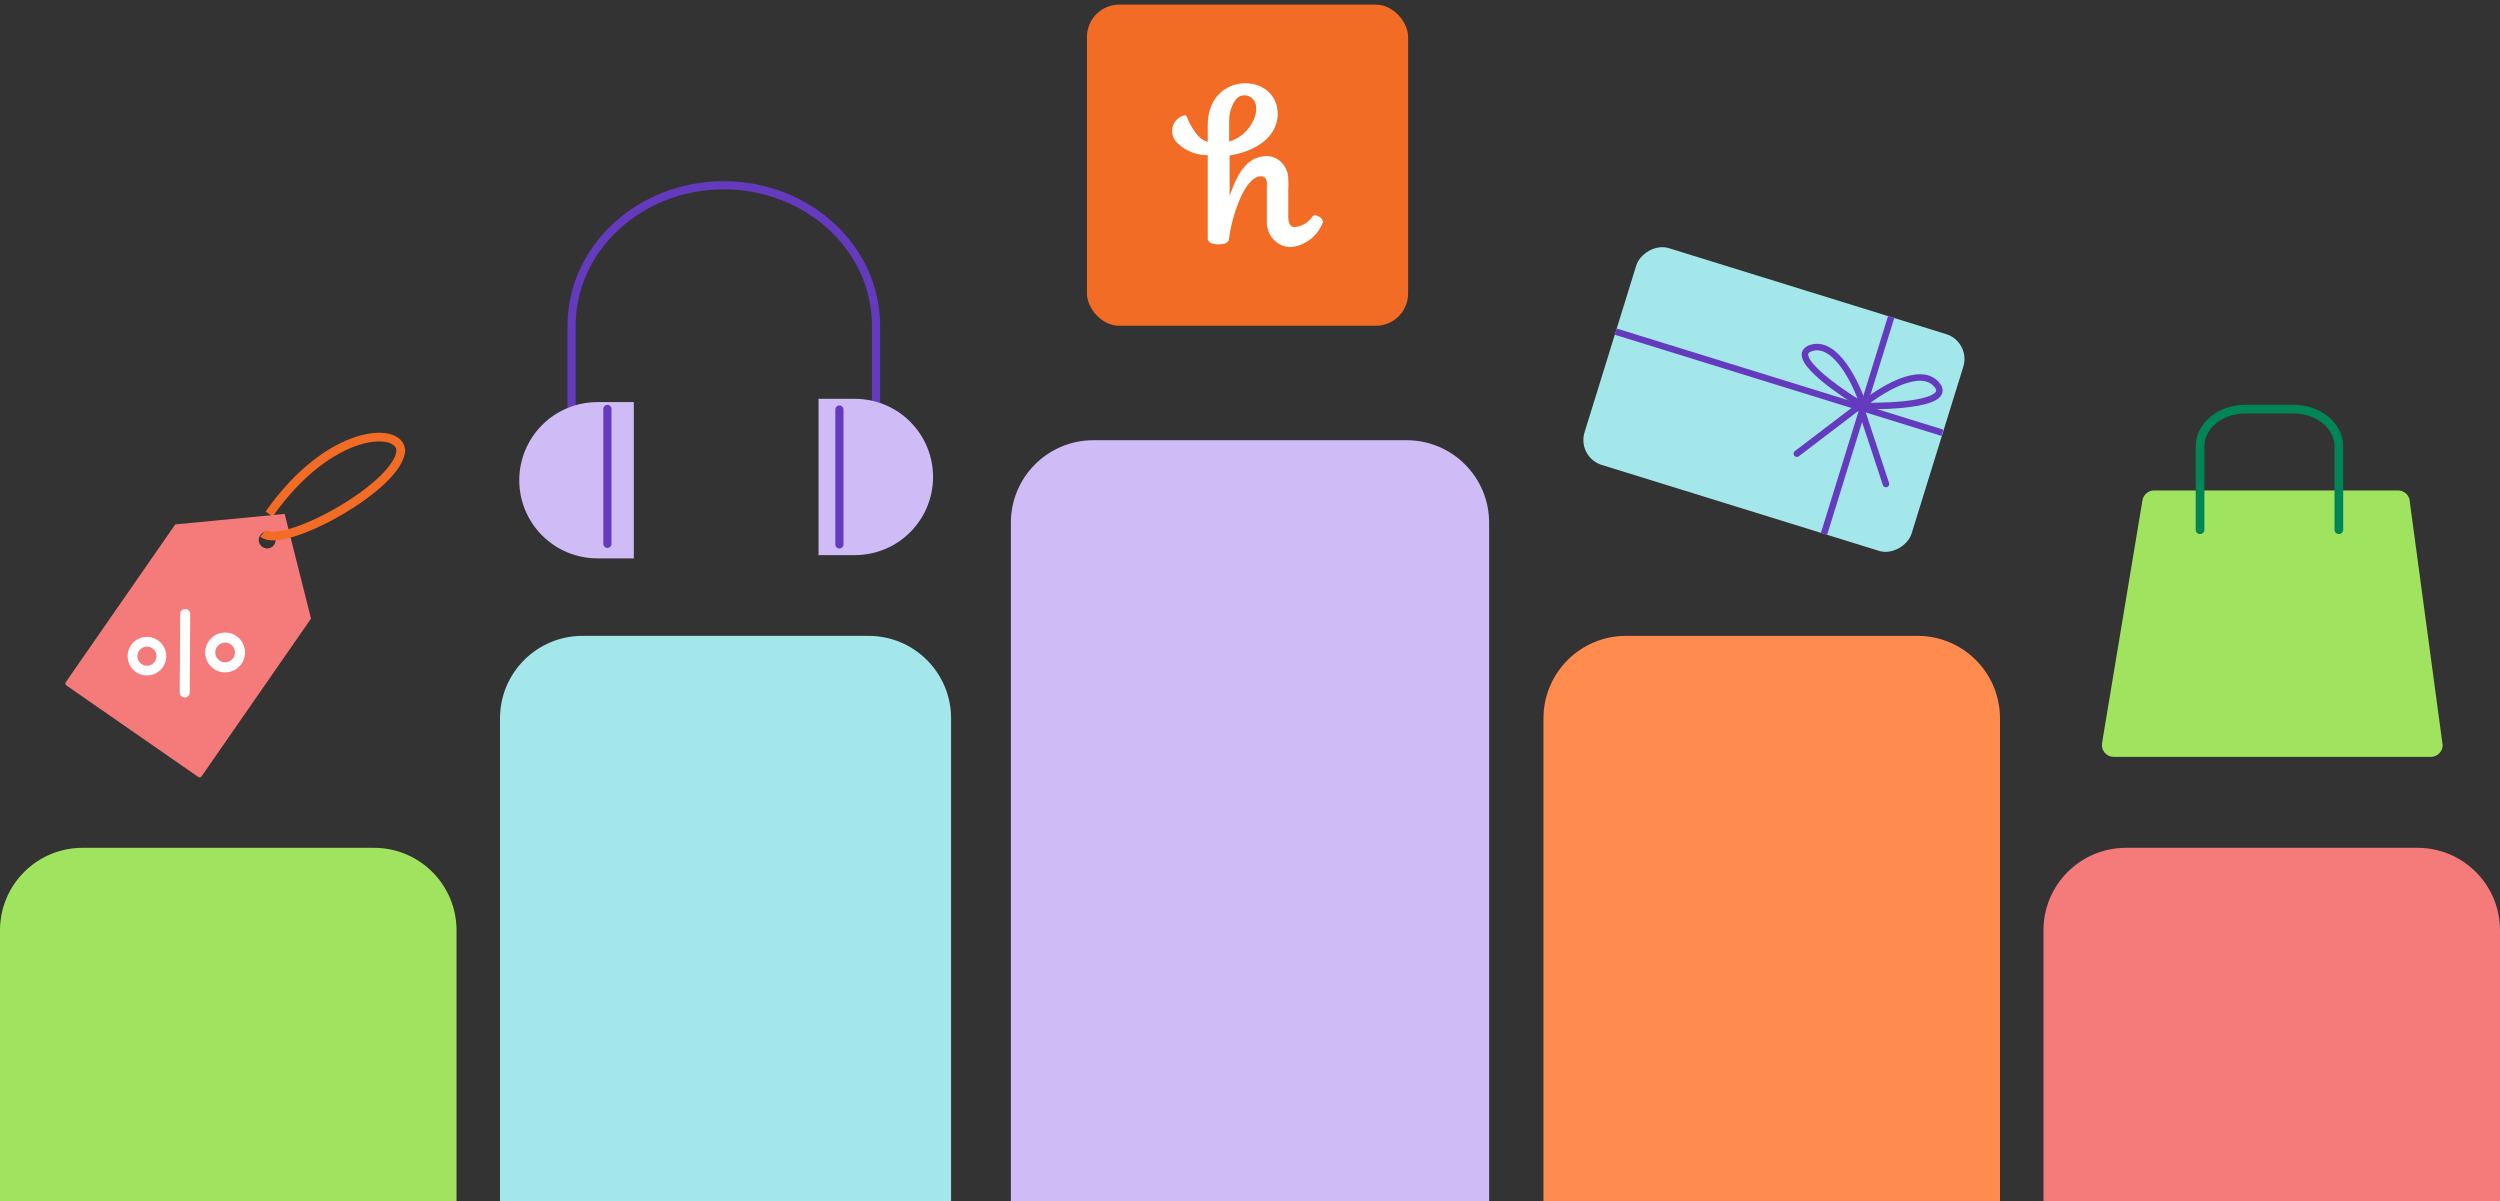 <svg width="460" height="221" viewBox="0 0 460 221" fill="none" xmlns="http://www.w3.org/2000/svg">
<rect x="0" y="0" width="460" height="221" fill="#333333" stroke="none"/>
<path fill-rule="evenodd" clip-rule="evenodd" d="M447.282 139.266H388.911C388.597 139.266 388.286 139.197 388.001 139.064C387.716 138.932 387.463 138.738 387.26 138.498C387.056 138.257 386.908 137.975 386.824 137.671C386.74 137.367 386.724 137.049 386.775 136.738L394.213 92.052C394.297 91.546 394.559 91.086 394.95 90.754C395.341 90.423 395.837 90.241 396.349 90.242H441.245C441.53 90.242 441.811 90.297 442.074 90.406C442.337 90.515 442.576 90.675 442.777 90.876C442.979 91.078 443.138 91.317 443.247 91.581C443.356 91.844 443.412 92.126 443.412 92.412L449.445 137.097C449.445 137.672 449.217 138.224 448.811 138.631C448.405 139.037 447.855 139.266 447.282 139.266Z" fill="#A0E35F"/>
<path d="M404.808 97.467V82.144C404.808 78.353 408.544 75.277 413.152 75.277H422.013C426.62 75.277 430.352 78.353 430.352 82.144V97.467" stroke="#008556" stroke-width="1.598" stroke-linecap="round" stroke-linejoin="round"/>
<rect width="63.006" height="41.761" rx="4.794" transform="matrix(-0.955 -0.296 -0.296 0.955 362.669 62.895)" fill="#A3E7EB"/>
<path d="M342.925 74.747C341.598 70.613 337.822 62.678 333.327 64.009C328.832 65.34 337.852 71.722 342.925 74.747Z" stroke="#643BBE" stroke-width="1.198"/>
<path d="M342.467 74.692C345.793 71.9 353.221 67.197 356.314 70.717C359.408 74.237 348.372 74.834 342.467 74.692Z" stroke="#643BBE" stroke-width="1.198"/>
<path d="M357.397 79.629L297.292 61.02" stroke="#643BBE" stroke-width="1.198"/>
<path d="M347.968 58.344L335.617 98.237" stroke="#643BBE" stroke-width="1.198"/>
<path d="M342.483 74.438L330.622 83.474" stroke="#643BBE" stroke-width="1.198" stroke-linecap="round"/>
<path d="M342.337 74.898L347.016 89.056" stroke="#643BBE" stroke-width="1.198" stroke-linecap="round"/>
<path d="M105.172 87.76V59.942C105.172 45.663 117.7 34.09 133.18 34.09C148.636 34.09 161.188 45.663 161.188 59.942V87.76" stroke="#643BBE" stroke-width="1.502" stroke-linecap="round" stroke-linejoin="round"/>
<path d="M150.611 73.383H157.304C159.192 73.383 161.062 73.755 162.807 74.477C164.551 75.2 166.136 76.259 167.472 77.594C168.807 78.93 169.866 80.515 170.588 82.259C171.311 84.004 171.683 85.873 171.683 87.762C171.683 91.575 170.168 95.232 167.472 97.929C164.775 100.625 161.118 102.14 157.304 102.14H150.611V73.383Z" fill="#CFBCF6"/>
<path d="M116.626 102.742H109.923C108.035 102.742 106.165 102.37 104.421 101.648C102.676 100.925 101.091 99.866 99.756 98.531C98.421 97.195 97.362 95.61 96.639 93.866C95.917 92.121 95.545 90.252 95.545 88.363C95.545 86.475 95.917 84.605 96.639 82.861C97.362 81.116 98.421 79.531 99.756 78.196C101.091 76.861 102.676 75.802 104.421 75.079C106.165 74.356 108.035 73.985 109.923 73.985H116.626V102.742Z" fill="#CFBCF6"/>
<path d="M111.761 75.242V100.069" stroke="#643BBE" stroke-width="1.502" stroke-linecap="round" stroke-linejoin="round"/>
<path d="M154.451 75.352V100.174" stroke="#643BBE" stroke-width="1.502" stroke-linecap="round" stroke-linejoin="round"/>
<path d="M186 96.18C186 87.796 192.796 81 201.179 81H258.821C267.204 81 274 87.796 274 96.18V221H186V96.18Z" fill="#CFBCF7"/>
<path d="M92 132.179C92 123.796 98.796 117 107.179 117H159.821C168.204 117 175 123.796 175 132.179V221H92V132.179Z" fill="#A3E7EB"/>
<path d="M284 132.179C284 123.796 290.796 117 299.179 117H352.821C361.204 117 368 123.796 368 132.179V221H284V132.179Z" fill="#FF8B4E"/>
<path d="M0 171.179C0 162.796 6.796 156 15.18 156H68.82C77.204 156 84 162.796 84 171.179V221H0V171.179Z" fill="#A0E35F"/>
<path d="M376 171.179C376 162.796 382.796 156 391.179 156H444.821C453.204 156 460 162.796 460 171.179V221H376V171.179Z" fill="#F57B7B"/>
<path d="M73.757 82.971C73.705 78.44 60.732 78.649 49.521 94.583" stroke="#F26C25" stroke-width="1.598"/>
<path fill-rule="evenodd" clip-rule="evenodd" d="M12.205 126.114C12.014 125.981 11.966 125.718 12.099 125.526L32.247 96.489L51.219 94.675L52.377 94.564L57.226 113.821L37.078 142.858C36.945 143.05 36.682 143.098 36.49 142.965L12.205 126.114ZM47.888 98.473C47.398 99.178 47.574 100.146 48.278 100.635C48.983 101.124 49.951 100.949 50.44 100.244C50.929 99.539 50.754 98.571 50.05 98.082C49.345 97.593 48.377 97.768 47.888 98.473Z" fill="#F57B7B"/>
<path fill-rule="evenodd" clip-rule="evenodd" d="M34.083 112.054C33.575 112.056 33.161 112.471 33.158 112.981L33.069 127.411C33.066 127.921 33.476 128.333 33.984 128.33C34.492 128.328 34.906 127.913 34.909 127.403L34.998 112.974C35.001 112.464 34.592 112.052 34.083 112.054Z" fill="white"/>
<path fill-rule="evenodd" clip-rule="evenodd" d="M28.04 119.29C28.838 119.845 29.037 120.942 28.483 121.741C27.928 122.539 26.831 122.738 26.032 122.183C25.233 121.629 25.035 120.532 25.589 119.733C26.144 118.934 27.241 118.736 28.04 119.29ZM29.953 122.761C31.071 121.15 30.671 118.937 29.06 117.82C27.449 116.702 25.237 117.101 24.119 118.713C23.001 120.324 23.401 122.536 25.012 123.654C26.623 124.772 28.835 124.372 29.953 122.761Z" fill="white"/>
<path fill-rule="evenodd" clip-rule="evenodd" d="M42.458 118.562C43.282 119.134 43.486 120.265 42.915 121.089C42.343 121.913 41.212 122.117 40.388 121.546C39.564 120.974 39.359 119.843 39.931 119.019C40.503 118.195 41.634 117.99 42.458 118.562ZM44.431 122.141C45.584 120.48 45.172 118.198 43.51 117.045C41.849 115.893 39.567 116.305 38.414 117.966C37.262 119.628 37.674 121.909 39.336 123.062C40.997 124.215 43.279 123.803 44.431 122.141Z" fill="white"/>
<path d="M73.754 82.699C73.83 89.279 52.011 101.244 48.401 98.127" stroke="#F26C25" stroke-width="1.598"/>
<rect x="200" y="0.848" width="59.091" height="59.091" rx="5.941" fill="#F26C25"/>
<path fill-rule="evenodd" clip-rule="evenodd" d="M226.163 22.326C226.141 20.949 226.527 19.599 227.268 18.454C227.508 18.109 227.84 17.843 228.223 17.689C228.607 17.535 229.026 17.499 229.429 17.586C229.832 17.673 230.202 17.879 230.494 18.178C230.785 18.478 230.986 18.859 231.071 19.274C231.239 20.289 231.067 21.333 230.585 22.235C230.143 23.152 229.523 23.965 228.762 24.624C228.001 25.282 227.116 25.771 226.163 26.061V22.326ZM241.507 39.817C241.132 40.378 240.639 40.845 240.065 41.184C239.491 41.523 238.851 41.725 238.191 41.775C236.908 41.775 237.041 40.044 237.041 39.088V35.125C237.085 34.367 237.085 33.606 237.041 32.848C237.021 31.786 236.614 30.77 235.902 30.003C235.189 29.235 234.223 28.771 233.194 28.703C229.081 28.703 227.445 32.665 226.251 36.036V28.611C229.833 28.065 234.83 25.97 235.095 21.232C235.361 13.216 222.183 12.897 222.227 23.054V26.061C220.458 25.787 219.043 23.145 218.38 21.506C218.37 21.452 218.35 21.4 218.319 21.356C218.288 21.311 218.247 21.274 218.2 21.248C218.154 21.222 218.102 21.207 218.049 21.204C217.995 21.201 217.942 21.211 217.893 21.232C217.374 21.358 216.899 21.63 216.522 22.017C216.144 22.405 215.879 22.893 215.755 23.427C215.631 23.961 215.654 24.52 215.82 25.041C215.987 25.562 216.291 26.026 216.699 26.38C218.21 27.797 220.183 28.578 222.227 28.566C222.227 34.442 222.227 38.04 222.227 43.916C222.227 44.736 223.421 44.964 224.04 44.964C224.659 44.964 226.118 44.964 226.163 43.825C226.428 40.91 228.772 32.438 232 32.438C232.752 32.438 233.105 32.939 233.105 33.713V40.636C233.069 41.257 233.157 41.879 233.363 42.464C233.569 43.048 233.889 43.583 234.303 44.035C234.717 44.488 235.217 44.848 235.772 45.094C236.326 45.34 236.924 45.466 237.527 45.465C238.821 45.339 240.055 44.847 241.093 44.043C242.131 43.239 242.933 42.154 243.409 40.91C243.497 40.044 241.95 39.224 241.507 39.817Z" fill="white"/>
</svg>